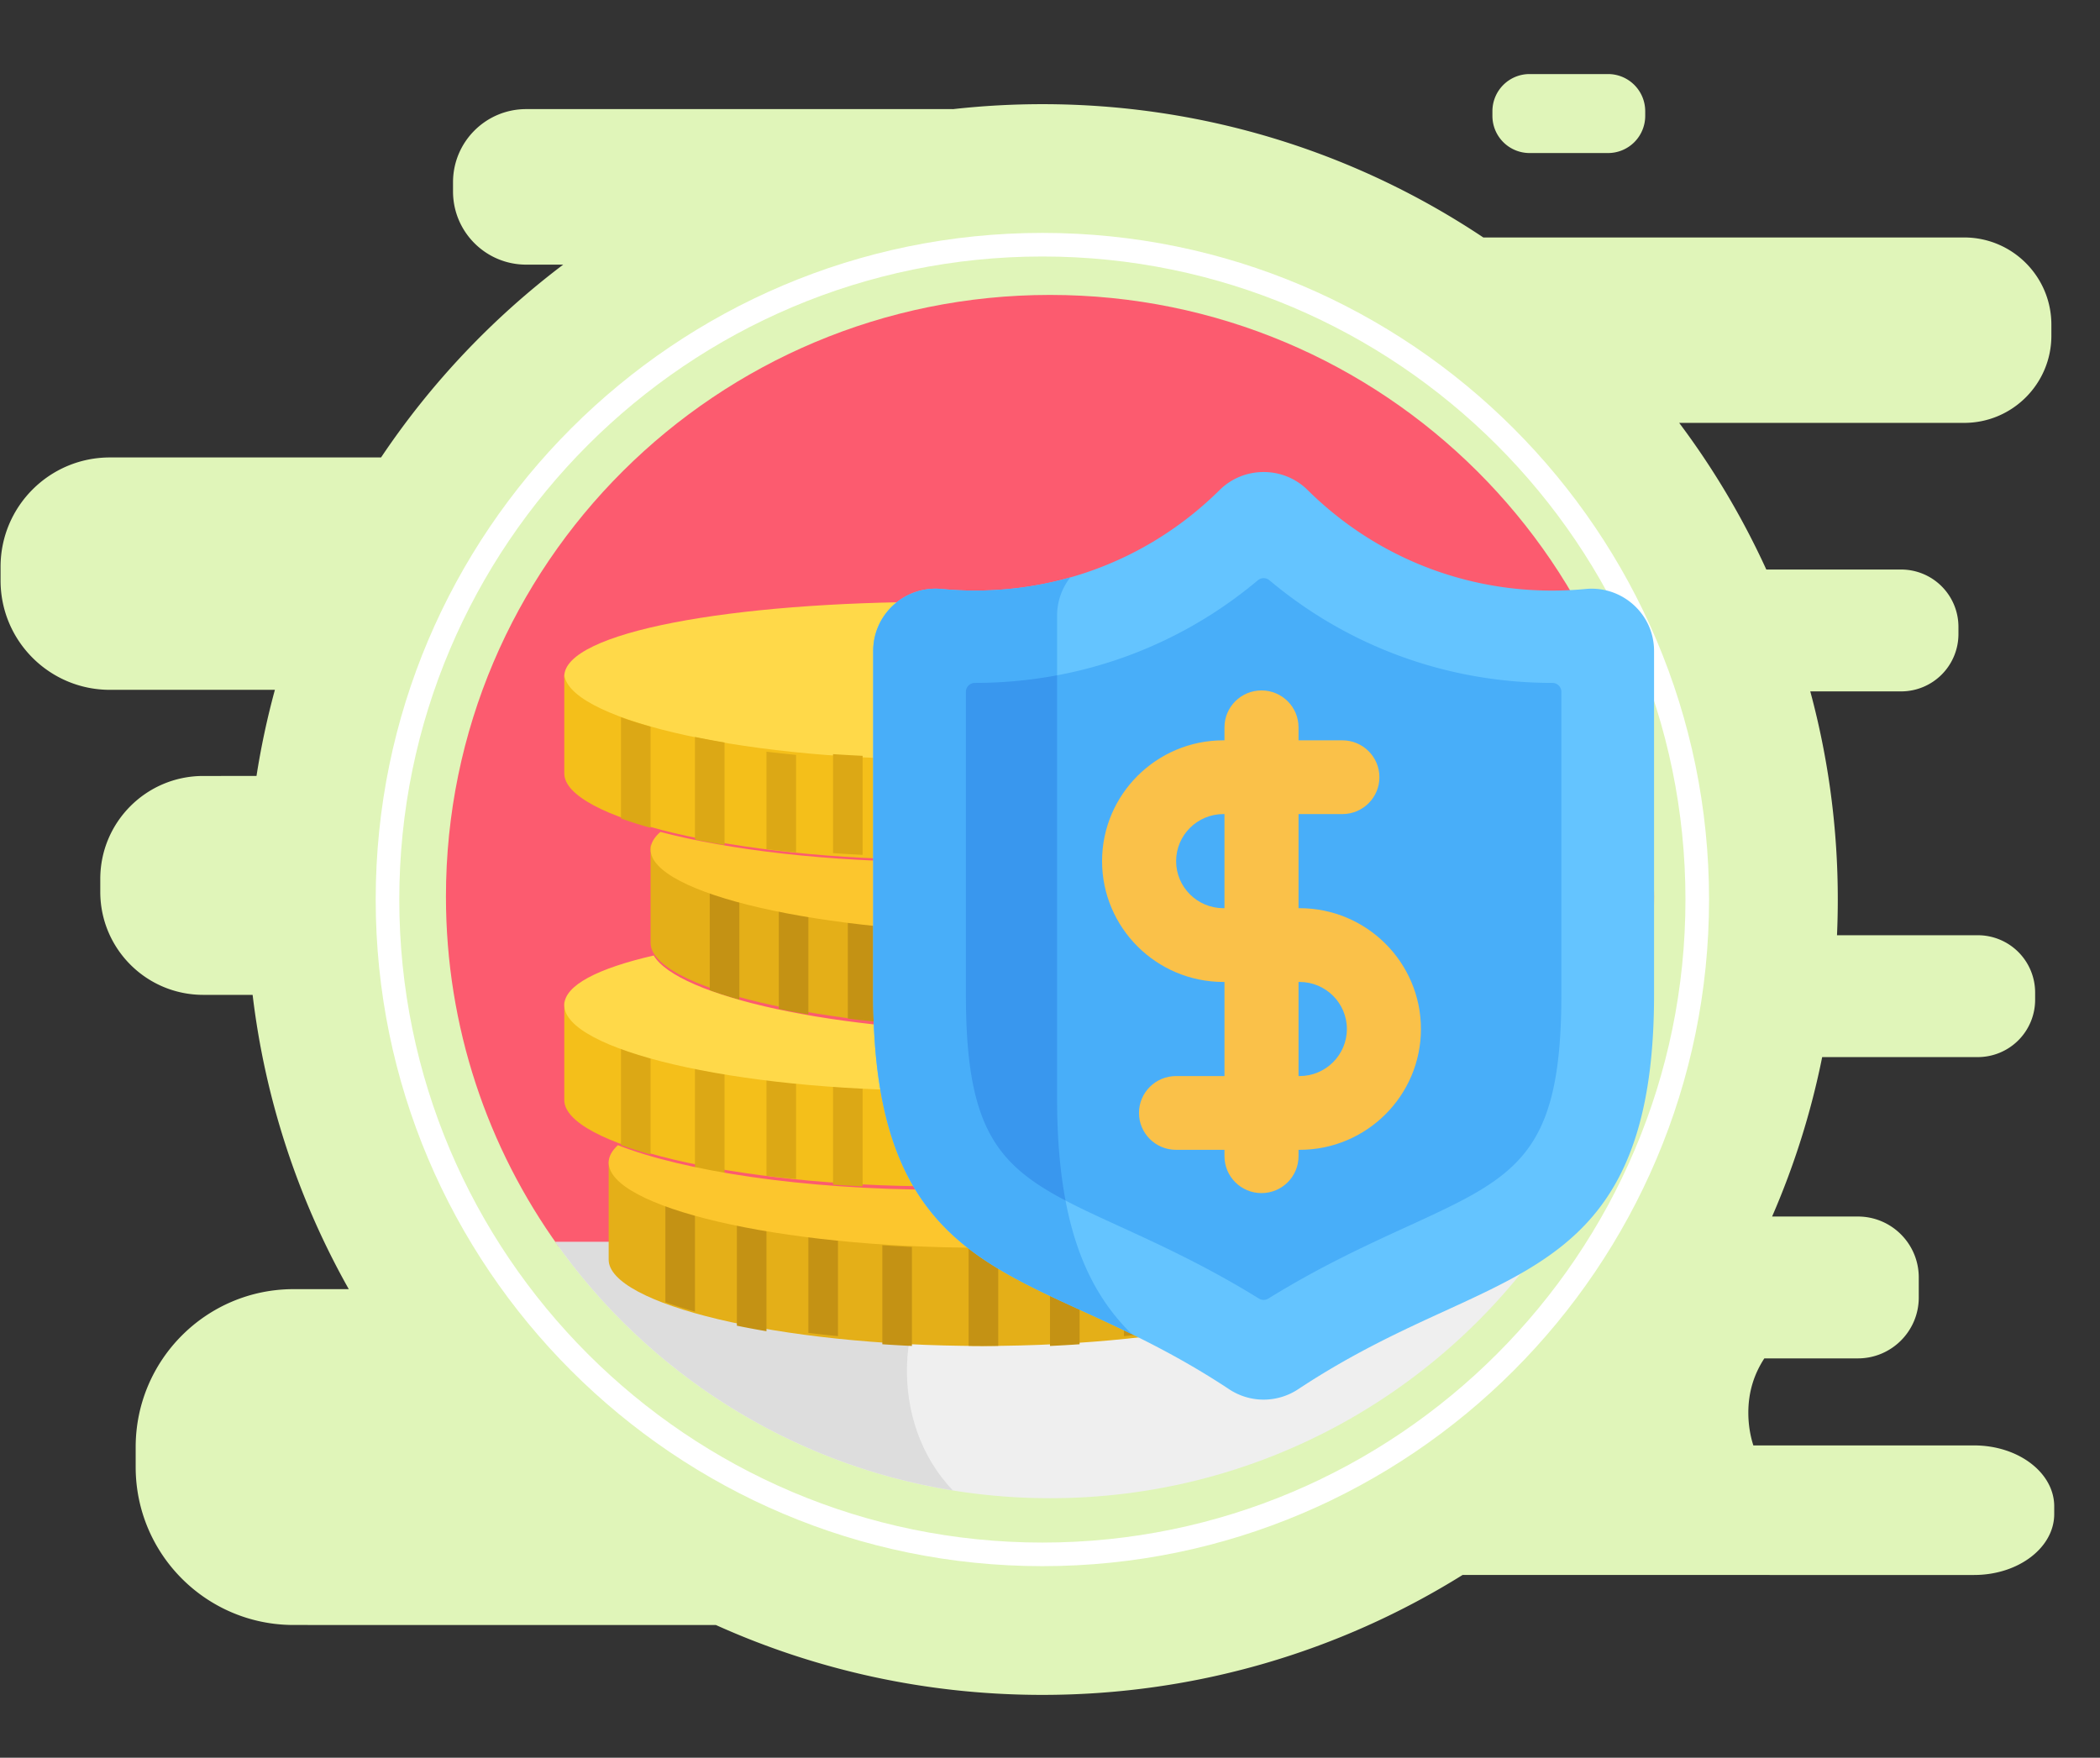<svg xmlns="http://www.w3.org/2000/svg" width="356" height="298" viewBox="0 0 356 298">
    <rect x="0" y="0" width="356" height="298" fill="#333333" stroke="none"/>
    <g fill="none" fill-rule="evenodd">
        <path fill="#E0F5B9" d="M176.707 17.66c27.649 0 53.354 8.322 74.748 22.597l81.515.002c8.167 0 14.787 6.621 14.787 14.787v1.86c0 8.167-6.62 14.787-14.787 14.787h-48.308a134.766 134.766 0 0 1 14.768 24.86l22.854.002a9.719 9.719 0 0 1 9.719 9.719v1.222a9.719 9.719 0 0 1-9.719 9.719l-15.4-.003a135.008 135.008 0 0 1 4.665 35.29c0 2.028-.045 4.046-.134 6.053h23.869a9.719 9.719 0 0 1 9.719 9.719v1.222a9.719 9.719 0 0 1-9.719 9.719h-26.381a133.825 133.825 0 0 1-8.49 27.03l14.54-.001c5.702 0 10.324 4.622 10.324 10.324v3.403c0 5.702-4.622 10.324-10.324 10.324h-15.856c-1.722 2.637-2.713 5.645-2.713 9.215 0 1.952.298 3.81.85 5.54h37.421c7.503 0 13.585 4.625 13.585 10.331v1.3c0 5.707-6.082 10.333-13.585 10.333H247.94c-20.67 12.885-45.082 20.33-71.233 20.33-19.727 0-38.465-4.237-55.353-11.85l-71.571-.002C34.991 275.492 23 263.5 23 248.709v-3.37c0-14.792 11.991-26.784 26.783-26.784l9.343.001a133.954 133.954 0 0 1-16.301-49.89l-8.369-.002c-9.641 0-17.456-7.815-17.456-17.456v-2.197c0-9.641 7.815-17.456 17.456-17.456l9.027-.001a134.071 134.071 0 0 1 3.119-14.603H18.63C8.394 116.952.096 108.655.096 98.42v-2.332c0-10.237 8.298-18.534 18.534-18.534l45.968-.001a135.597 135.597 0 0 1 30.879-32.688h-6.275c-6.85 0-12.404-5.553-12.404-12.403V30.9c0-6.85 5.553-12.403 12.404-12.403h72.196l.188.002a136.31 136.31 0 0 1 15.12-.838zm95.897-5.105a6.3 6.3 0 0 1 6.299 6.298v.793a6.3 6.3 0 0 1-6.299 6.3h-13.305a6.3 6.3 0 0 1-6.299-6.3v-.793a6.299 6.299 0 0 1 6.299-6.298h13.305z"/>
        <path fill="#FFF" fill-rule="nonzero" d="M176.707 43.485c-60.112 0-109.017 48.904-109.017 109.017 0 60.112 48.905 109.017 109.017 109.017 60.112 0 109.018-48.905 109.018-109.017 0-60.113-48.906-109.017-109.018-109.017m0 222.034c-62.318 0-113.017-50.7-113.017-113.017 0-62.318 50.7-113.017 113.017-113.017 62.318 0 113.018 50.699 113.018 113.017s-50.7 113.017-113.018 113.017"/>
        <g>
            <g fill-rule="nonzero">
                <path fill="#FC5B6F" d="M261.282 211.358c12.033-16.722 19.12-37.215 19.12-59.358 0-56.333-45.847-102-102.402-102S75.598 95.667 75.598 152c0 22.143 7.087 42.636 19.12 59.358h166.564z"/>
                <path fill="#EFEFEF" d="M94.152 210.56C112.677 236.83 143.324 254 178 254s65.323-17.171 83.848-43.44H94.152z"/>
                <path fill="#DDD" d="M162.96 210.56H94.152c15.533 22.027 39.59 37.654 67.399 42.128-10.938-11.336-10.302-31.457 1.41-42.128z"/>
                <path fill="#E4AF18" d="M166.506 211.15c-34.971 0-63.322-7.209-63.322-14.603v17.028c.02 7.389 28.36 14.613 63.322 14.613 34.961 0 63.303-7.224 63.322-14.613v-17.028c0 7.394-28.351 14.603-63.322 14.603"/>
                <path fill="#F4BF1A" d="M158.982 184.09c-34.97 0-63.322-7.21-63.322-14.604v17.027c.02 7.39 28.361 14.614 63.322 14.614 34.962 0 63.303-7.224 63.323-14.614v-17.027c0 7.394-28.352 14.603-63.323 14.603"/>
                <path fill="#E4AF18" d="M173.611 157.444c-34.97 0-63.322-7.209-63.322-14.603v17.027c.02 7.39 28.361 14.614 63.322 14.614 34.962 0 63.303-7.224 63.323-14.614v-17.027c0 7.394-28.352 14.603-63.323 14.603"/>
                <path fill="#FFD949" d="M222.305 114.661c0 7.472-28.352 14.441-63.323 14.441-34.97 0-63.322-6.97-63.322-14.44 0-7.475 28.351-12.621 63.322-12.621 34.971 0 63.323 5.146 63.323 12.62"/>
                <path fill="#F4BF1A" d="M158.982 128.718c-34.97 0-63.322-7.21-63.322-14.604v17.028c.02 7.39 28.361 14.613 63.322 14.613 34.962 0 63.303-7.224 63.323-14.613v-17.028c0 7.395-28.352 14.604-63.323 14.604"/>
                <path fill="#DCA815" d="M105.273 121.608v17.151a70.21 70.21 0 0 0 5.016 1.584V123.19a71.53 71.53 0 0 1-5.016-1.582M207.258 123.19v17.153a70.21 70.21 0 0 0 5.015-1.584v-17.15a70.255 70.255 0 0 1-5.015 1.58M117.812 124.939v17.38c1.605.33 3.278.643 5.016.938v-17.38c-1.738-.295-3.41-.608-5.016-.938M195.555 125.878v17.38c1.738-.299 3.41-.612 5.015-.942v-17.377a148 148 0 0 1-5.015.939M129.934 127.437v16.521c1.635.199 3.302.383 5.015.548v-16.522c-1.713-.165-3.38-.351-5.015-.547M183.852 127.987v16.52c1.712-.168 3.38-.353 5.015-.549v-16.521c-1.635.2-3.303.385-5.015.55M141.219 127.853v16.782c1.647.11 3.318.208 5.015.287v-16.784c-1.697-.079-3.368-.175-5.015-.285M170.895 128.138v16.784c1.697-.079 3.368-.177 5.015-.287v-16.782c-1.647.11-3.318.206-5.015.285M159.191 129.117c-.84 0-1.675-.008-2.507-.015v17.055c.832.007 1.667.014 2.507.014.84 0 1.676-.007 2.508-.014v-17.055c-.832.007-1.667.015-2.508.015"/>
                <path fill="#C49214" d="M120.32 150.751v17.15a70.21 70.21 0 0 0 5.016 1.585v-17.154a71.53 71.53 0 0 1-5.016-1.581M222.305 152.332v17.154a70.21 70.21 0 0 0 5.015-1.584V150.75a70.255 70.255 0 0 1-5.015 1.581M132.023 153.665v17.38c1.605.33 3.278.643 5.016.939v-17.38c-1.738-.295-3.41-.608-5.016-.939M209.766 154.604v17.38c1.738-.298 3.41-.611 5.015-.942v-17.377a148 148 0 0 1-5.015.94M143.727 156.163v16.522c1.635.198 3.302.382 5.015.548V156.71c-1.713-.168-3.38-.352-5.015-.548M197.645 156.709v16.524c1.712-.168 3.38-.352 5.015-.548v-16.522c-1.635.199-3.303.383-5.015.546M156.684 157.412v16.782c1.647.11 3.317.209 5.015.288v-16.784c-1.698-.08-3.368-.175-5.015-.286M186.36 157.698v16.784c1.697-.08 3.367-.178 5.015-.288v-16.782c-1.648.11-3.318.206-5.016.286M173.402 158.26c-.84 0-1.675-.008-2.507-.015V175.3c.832.007 1.667.014 2.507.014.84 0 1.676-.007 2.508-.014v-17.055c-.832.007-1.668.015-2.508.015"/>
                <path fill="#DCA815" d="M105.273 176.98v17.15a71.483 71.483 0 0 0 5.016 1.584v-17.153a71.53 71.53 0 0 1-5.016-1.581M207.258 178.561v17.153a70.21 70.21 0 0 0 5.015-1.584v-17.15a70.255 70.255 0 0 1-5.015 1.581M117.812 180.727v17.379c1.605.33 3.278.643 5.016.939v-17.38c-1.738-.295-3.41-.608-5.016-.938M195.555 181.665v17.38c1.738-.298 3.41-.611 5.015-.941v-17.377a148 148 0 0 1-5.015.938M129.934 182.808v16.522c1.635.198 3.302.382 5.015.548v-16.522c-1.713-.168-3.38-.352-5.015-.548M183.852 183.354v16.524c1.712-.168 3.38-.352 5.015-.548v-16.522c-1.635.198-3.303.383-5.015.546M141.219 184.057v16.782c1.647.11 3.318.208 5.015.288v-16.785a247.65 247.65 0 0 1-5.015-.285M170.895 184.342v16.785c1.697-.08 3.368-.178 5.015-.288v-16.782c-1.647.11-3.318.206-5.015.285M159.191 184.072c-.84 0-1.675-.008-2.507-.015v17.055c.832.007 1.667.015 2.507.015.84 0 1.676-.008 2.508-.015v-17.055c-.832.007-1.667.015-2.508.015"/>
                <path fill="#C49214" d="M112.797 203.624v17.151a71.483 71.483 0 0 0 5.015 1.584v-17.153a71.53 71.53 0 0 1-5.015-1.582M214.781 205.206v17.153a70.21 70.21 0 0 0 5.016-1.584v-17.15a70.254 70.254 0 0 1-5.016 1.58M124.918 207.371v17.38c1.605.33 3.278.643 5.016.939v-17.38c-1.738-.295-3.411-.608-5.016-.939M202.66 208.31v17.38c1.738-.298 3.41-.611 5.016-.941V207.37a148 148 0 0 1-5.016.94M137.04 209.453v16.522c1.634.198 3.302.382 5.015.547v-16.521c-1.713-.168-3.38-.352-5.016-.548M190.54 209.998v16.524c1.712-.167 3.38-.351 5.015-.547v-16.522c-1.635.198-3.303.383-5.016.545M149.578 211.118V227.9a247.5 247.5 0 0 0 5.016.288v-16.784c-1.698-.08-3.368-.175-5.016-.286M178 211.404v16.784a247.5 247.5 0 0 0 5.016-.288v-16.782c-1.648.11-3.318.207-5.016.286M166.715 211.133c-.84 0-1.675-.007-2.508-.015v17.055c.833.007 1.668.015 2.508.015.84 0 1.675-.008 2.508-.015v-17.055c-.833.008-1.668.015-2.508.015"/>
                <path fill="#FCC62D" d="M220.603 190.302c-6.917 6.147-31.78 11.39-61.404 11.39-23.16 0-43.407-3.207-54.447-7.544-1.016.93-1.568 1.915-1.568 2.941 0 7.476 28.35 14.446 63.322 14.446 34.973 0 63.322-6.97 63.322-14.446 0-2.576-3.373-4.88-9.225-6.787"/>
                <path fill="#FFD949" d="M173.595 175.023c-32.18 0-58.734-6.203-62.772-13.031-9.447 2.168-15.163 5.056-15.163 8.419 0 7.49 28.351 14.479 63.322 14.479 34.971 0 63.323-6.988 63.323-14.48 0-.33-.073-.653-.183-.974-11.615 3.31-29.038 5.587-48.527 5.587"/>
                <path fill="#FCC62D" d="M219.868 135.347c-7.577 5.863-31.95 10.784-60.87 10.784-18.675 0-35.458-2.055-47.048-5.088-1.074.945-1.66 1.938-1.66 2.98 0 7.36 28.35 14.222 63.321 14.222s63.323-6.861 63.323-14.222c0-3.518-6.486-6.51-17.066-8.676"/>
                <path fill="#64C4FF" d="M214.214 237.286c-2.038 0-4.076-.587-5.854-1.764-9.206-6.092-17.59-9.932-24.986-13.321-19.748-9.048-35.346-16.194-35.346-53.52v-58.333c0-6.213 5.383-11.09 11.602-10.495 17.314 1.657 34.48-4.253 47.123-16.774 4.115-4.074 10.81-4.074 14.923 0 12.636 12.513 29.796 18.432 47.125 16.774 6.21-.596 11.6 4.276 11.6 10.495v58.333c0 37.326-15.597 44.472-35.345 53.52-7.396 3.388-15.78 7.23-24.985 13.32a10.608 10.608 0 0 1-5.857 1.765z"/>
                <g fill="#48AEF9">
                    <path d="M179.201 186.23v-81.864c0-2.358.801-4.637 2.235-6.474a59.45 59.45 0 0 1-21.806 1.962c-6.209-.595-11.602 4.27-11.602 10.495v58.332c0 37.326 15.598 44.472 35.346 53.52 2.706 1.24 5.545 2.541 8.507 3.99-7.781-7.608-12.68-19.046-12.68-39.962z"/>
                    <path d="M165.265 115.777c-.839 0-1.522.672-1.522 1.509v51.395c0 27.296 7.67 30.81 26.198 39.298 6.621 3.034 14.668 6.72 23.471 12.172a1.526 1.526 0 0 0 1.606 0c8.802-5.45 16.848-9.138 23.471-12.172 18.528-8.49 26.197-12.002 26.197-39.298v-51.395c0-.836-.682-1.509-1.522-1.509h-.015c-17.733 0-34.538-6.136-47.95-17.398a1.527 1.527 0 0 0-1.968 0c-13.413 11.262-30.216 17.398-47.95 17.398h-.016z"/>
                </g>
                <path fill="#3997EE" d="M179.201 186.23v-71.743a75.57 75.57 0 0 1-13.92 1.29h-.015c-.84 0-1.522.672-1.522 1.509v51.395c0 22.172 5.06 28.652 16.89 34.853-.932-4.927-1.433-10.632-1.433-17.305z"/>
                <path fill="#FAC149" d="M220.32 153.97h-.188v-15.953h7.434c3.467 0 6.277-2.8 6.277-6.253 0-3.454-2.81-6.253-6.277-6.253h-7.434v-2.207c0-3.454-2.81-6.253-6.278-6.253-3.466 0-6.277 2.8-6.277 6.253v2.207h-.187c-11.34 0-20.564 9.189-20.564 20.483s9.225 20.483 20.564 20.483h.187v15.953h-8.216c-3.467 0-6.277 2.8-6.277 6.253 0 3.454 2.81 6.253 6.277 6.253h8.216v1.084c0 3.454 2.81 6.253 6.277 6.253 3.468 0 6.278-2.8 6.278-6.253v-1.084h.187c11.34 0 20.564-9.19 20.564-20.483 0-11.294-9.225-20.483-20.564-20.483zm-12.93 0c-4.417 0-8.01-3.578-8.01-7.977 0-4.398 3.593-7.977 8.01-7.977h.186v15.953h-.187zm12.93 28.46h-.188v-15.953h.187c4.416 0 8.009 3.578 8.009 7.977 0 4.398-3.593 7.976-8.009 7.976z"/>
            </g>
        </g>
    </g>
</svg>
